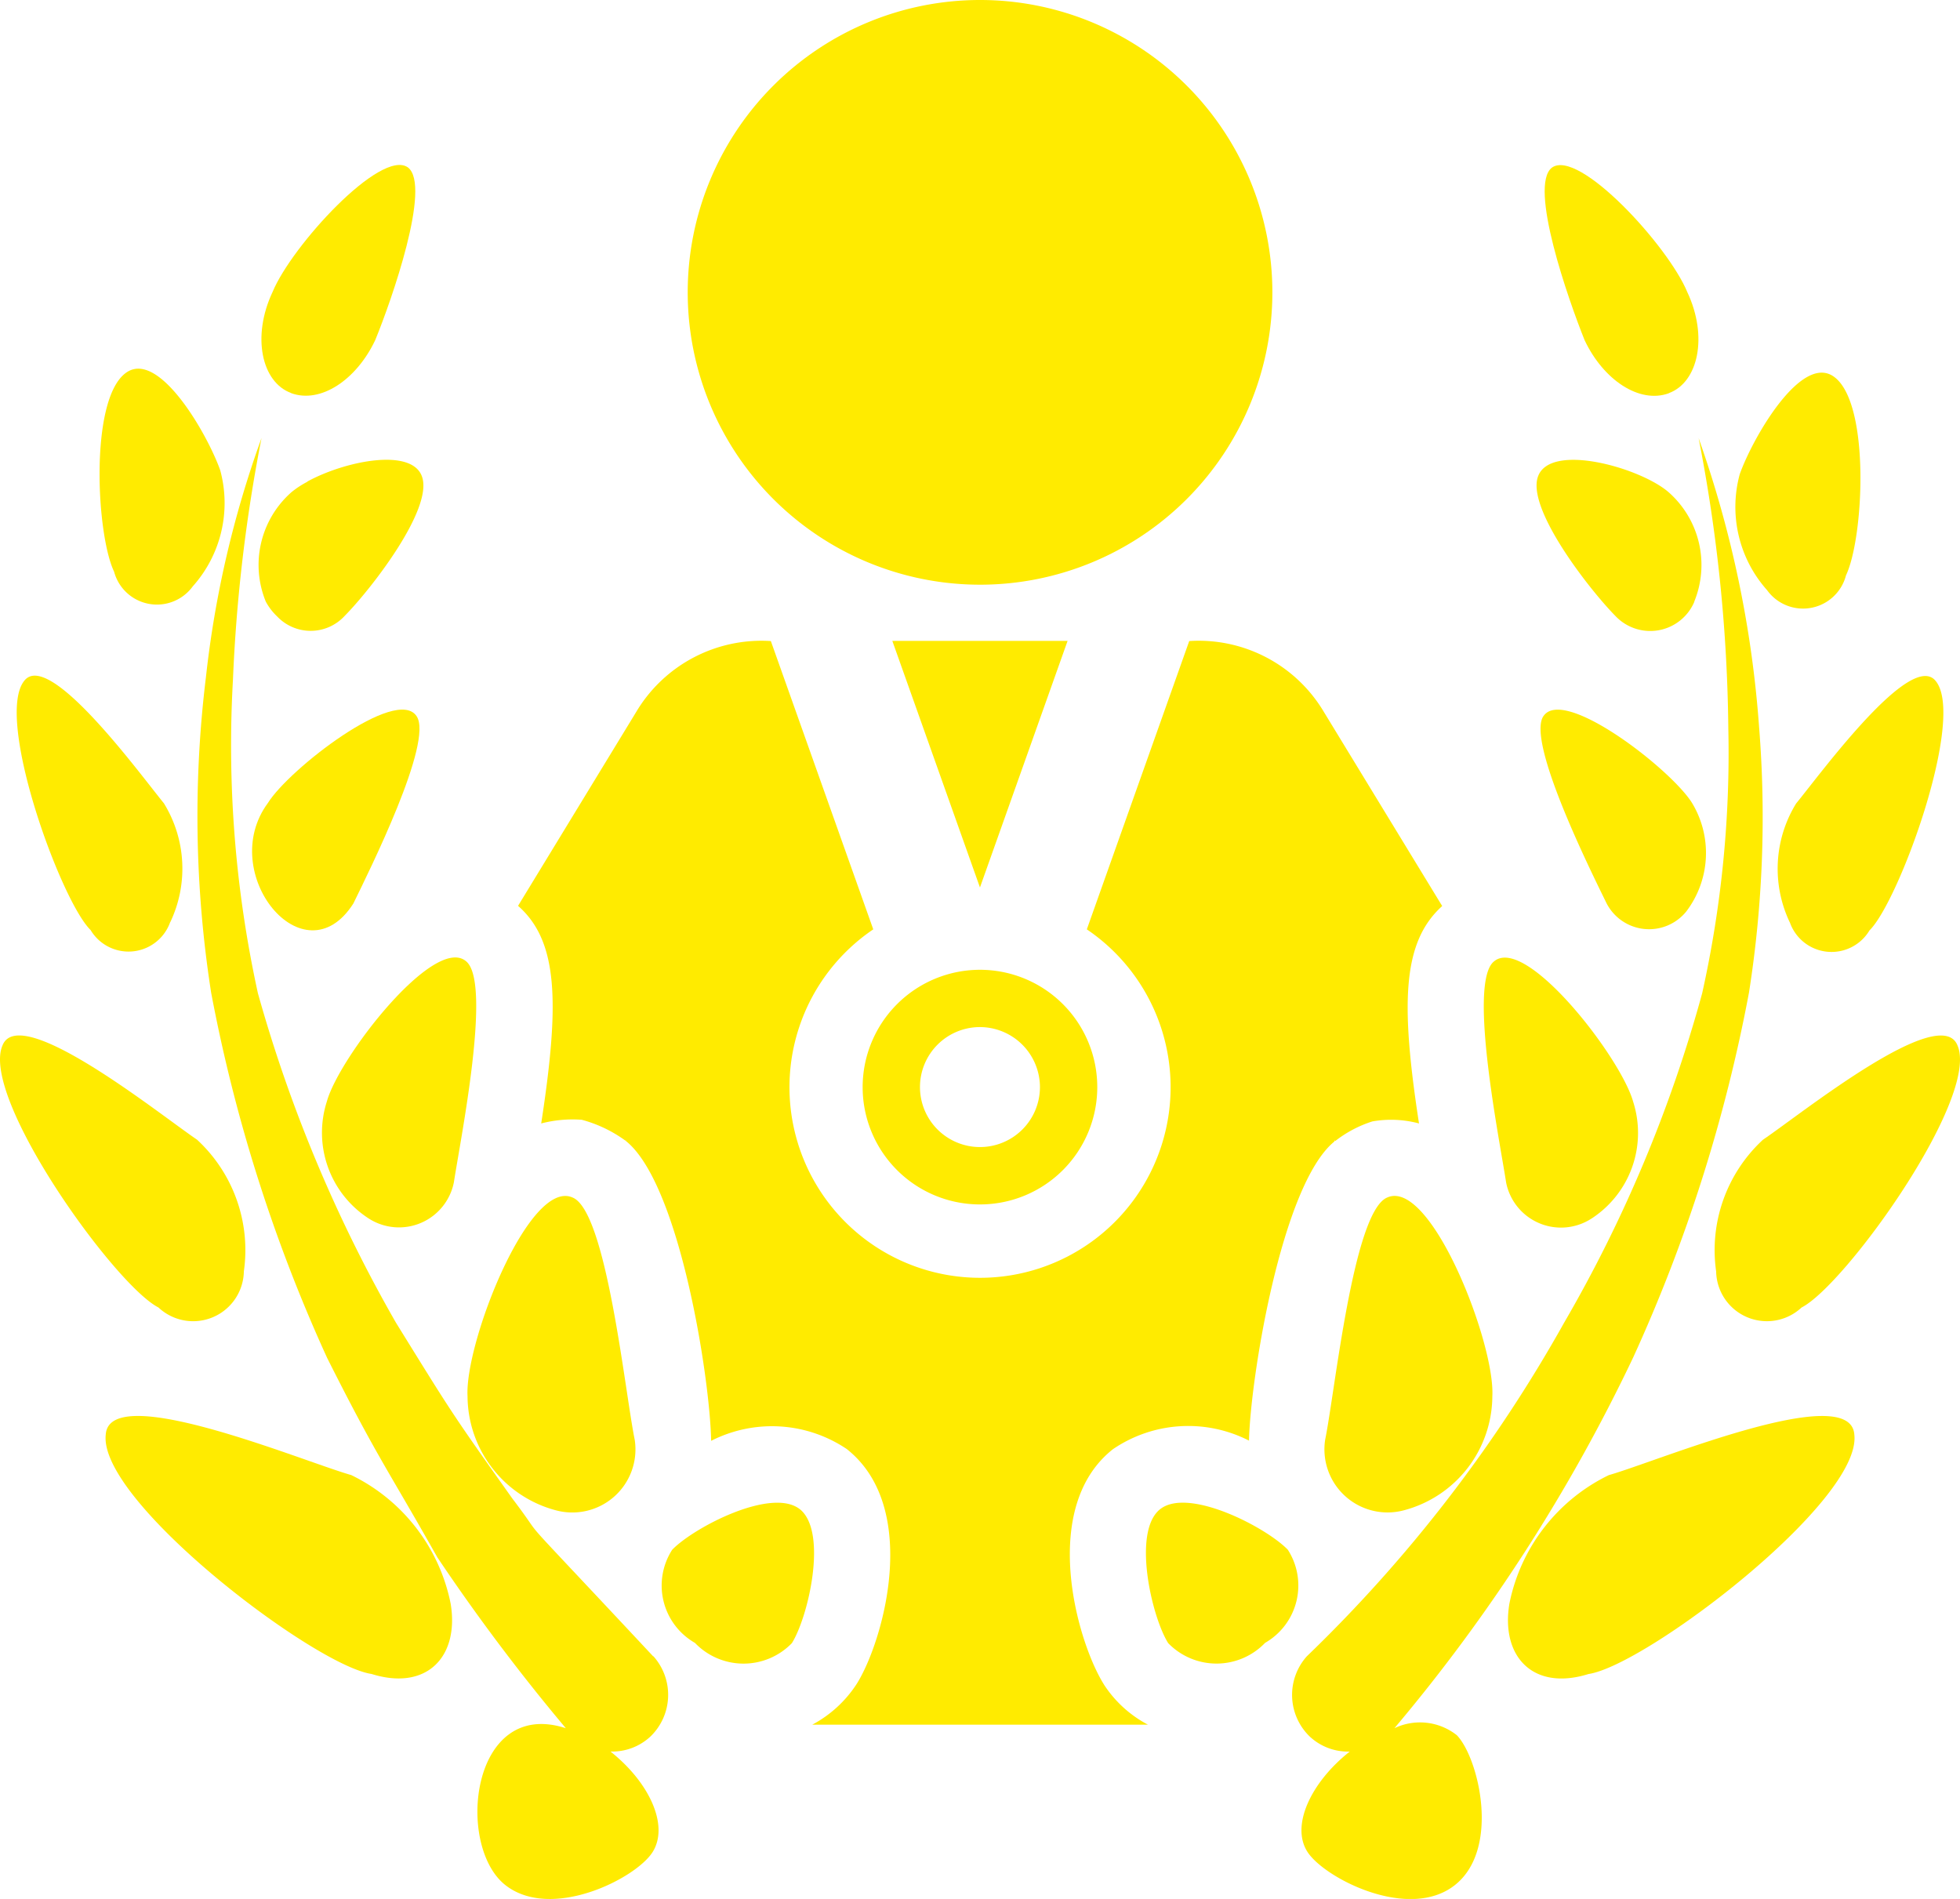 <svg xmlns="http://www.w3.org/2000/svg" width="48" height="46.501" viewBox="0 0 48 46.501">
    <defs>
        <clipPath id="ucqzipyoka">
            <path data-name="Rectangle 2291" style="fill:#ffeb00" d="M0 0h48v46.501H0z"/>
        </clipPath>
    </defs>
    <g data-name="Group 2491">
        <g data-name="Group 2490">
            <g data-name="Group 2489" style="clip-path:url(#ucqzipyoka)">
                <path data-name="Path 7094" d="M218.174 248.123a2.873 2.873 0 1 0 2.871-2.877 2.875 2.875 0 0 0-2.871 2.877m4.342 0a1.469 1.469 0 1 1-1.471-1.474 1.473 1.473 0 0 1 1.471 1.474" transform="translate(-197.048 -221.498)" style="fill:#ffeb00"/>
                <path data-name="Path 7095" d="m227.824 168.112 2.146-6.038h-4.292z" transform="translate(-203.825 -146.38)" style="fill:#ffeb00"/>
                <path data-name="Path 7096" d="M145.334 187.631c-.676-1.079-1.581-4.34.219-5.763a3.271 3.271 0 0 1 3.333-.21c.03-1.483.789-6.263 2.091-7.325v-.033l.016.025a2.911 2.911 0 0 1 .914-.484 2.642 2.642 0 0 1 1.142.05c-.452-2.943-.411-4.44.568-5.324l-2.895-4.749a3.566 3.566 0 0 0-3.3-1.74l-2.508 7.06a4.667 4.667 0 1 1-5.23 0l-2.508-7.06a3.571 3.571 0 0 0-3.3 1.74l-2.891 4.744c.982.863 1.024 2.36.567 5.329a3.054 3.054 0 0 1 .994-.09 3.245 3.245 0 0 1 1.069.511l.008-.012v.018c1.31 1.04 2.058 5.753 2.091 7.345a3.28 3.28 0 0 1 3.32.2c1.812 1.432.907 4.693.246 5.75a2.939 2.939 0 0 1-1.089 1h8.219a2.88 2.88 0 0 1-1.072-.975" transform="translate(-118.298 -146.38)" style="fill:#ffeb00"/>
                <path data-name="Path 7097" d="M181.09 14.318a7.159 7.159 0 1 0-7.159-7.161 7.16 7.16 0 0 0 7.159 7.161" transform="translate(-157.089)" style="fill:#ffeb00"/>
                <path data-name="Path 7098" d="M61.069 140.6c-3.775-4.039-2.448-2.549-3.451-3.868-1.5-2.113-1.47-2.078-2.846-4.3a35.337 35.337 0 0 1-3.381-8.068 28.365 28.365 0 0 1-.611-7.678 39.036 39.036 0 0 1 .7-5.918 25.2 25.2 0 0 0-1.361 5.85 28 28 0 0 0 .127 7.733 38.826 38.826 0 0 0 2.839 8.94c1.235 2.458 1.488 2.733 2.7 4.886a48.5 48.5 0 0 0 3.147 4.185c-2.332-.756-2.706 2.882-1.479 3.843 1.128.883 3.2-.163 3.606-.813s-.083-1.707-1.034-2.459a1.371 1.371 0 0 0 .982-.37 1.418 1.418 0 0 0 .07-1.963" transform="translate(-45.075 -100.042)" style="fill:#ffeb00"/>
                <path data-name="Path 7099" d="M66.876 47.34c.72.264 1.6-.325 2.06-1.3.4-.976 1.383-3.783.8-4.227-.66-.47-2.852 1.925-3.315 3.05-.514 1.091-.267 2.209.452 2.473" transform="translate(-59.746 -37.713)" style="fill:#ffeb00"/>
                <path data-name="Path 7100" d="M66.538 116.839a2.243 2.243 0 0 0-.388.253 2.373 2.373 0 0 0-.633 2.683 1.429 1.429 0 0 0 .276.361 1.131 1.131 0 0 0 1.654-.009c.632-.637 2.162-2.6 1.9-3.4-.235-.732-1.886-.4-2.814.109" transform="translate(-59.008 -105.043)" style="fill:#ffeb00"/>
                <path data-name="Path 7101" d="M170.494 380.173c-.693-.539-2.588.443-3.123.995a1.618 1.618 0 0 0 .557 2.281 1.649 1.649 0 0 0 2.374.006c.407-.65.884-2.734.193-3.282" transform="translate(-150.909 -343.218)" style="fill:#ffeb00"/>
                <path data-name="Path 7102" d="M66.234 184.195c.395-.81 1.963-3.956 1.549-4.582-.49-.753-3.133 1.3-3.642 2.122-1.271 1.716.882 4.362 2.093 2.461" transform="translate(-57.579 -162.073)" style="fill:#ffeb00"/>
                <path data-name="Path 7103" d="M81.466 245.7a2.5 2.5 0 0 0 1.02 2.863 1.37 1.37 0 0 0 2.091-.886c.156-1.026.937-4.883.3-5.408-.774-.665-3.113 2.35-3.411 3.431" transform="translate(-73.461 -218.728)" style="fill:#ffeb00"/>
                <path data-name="Path 7104" d="M120.4 310.159a1.546 1.546 0 0 0 1.936-1.721c-.243-1.186-.689-5.6-1.522-5.937-1.064-.474-2.646 3.566-2.573 4.869a2.906 2.906 0 0 0 2.159 2.789" transform="translate(-106.791 -273.176)" style="fill:#ffeb00"/>
                <path data-name="Path 7105" d="M27.457 98.575a3.06 3.06 0 0 0 .668-2.839c-.319-.9-1.533-3.011-2.334-2.366-.865.687-.7 3.94-.265 4.85a1.086 1.086 0 0 0 1.931.354" transform="translate(-22.732 -84.221)" style="fill:#ffeb00"/>
                <path data-name="Path 7106" d="M7.978 176.9a3.052 3.052 0 0 0-.155-2.913C7.23 173.262 5 170.2 4.4 170.991c-.724.92.9 5.394 1.628 6.1a1.082 1.082 0 0 0 1.951-.2" transform="translate(-3.809 -154.316)" style="fill:#ffeb00"/>
                <path data-name="Path 7107" d="M3.88 268.528a1.242 1.242 0 0 0 2.092-.885 3.679 3.679 0 0 0-1.147-3.224c-.9-.608-4.346-3.384-4.765-2.305-.542 1.279 2.748 5.867 3.82 6.414" transform="translate(0 -236.511)" style="fill:#ffeb00"/>
                <path data-name="Path 7108" d="M32.672 359.53c-1.2-.344-5.911-2.319-6-.989-.187 1.624 5.095 5.652 6.509 5.863 1.355.423 2.151-.424 1.938-1.719a4.476 4.476 0 0 0-2.444-3.156" transform="translate(-24.082 -323.412)" style="fill:#ffeb00"/>
                <path data-name="Path 7109" d="M329.306 142.361a42.1 42.1 0 0 0 5.843-9.071 38.613 38.613 0 0 0 2.839-8.94 27.677 27.677 0 0 0 .248-6.5 26.935 26.935 0 0 0-1.481-7.079 38.875 38.875 0 0 1 .727 7.107 27.031 27.031 0 0 1-.641 6.49 33.76 33.76 0 0 1-3.381 8.066 35.166 35.166 0 0 1-6.3 8.167 1.418 1.418 0 0 0 .069 1.963 1.371 1.371 0 0 0 .982.37c-.951.752-1.451 1.816-1.034 2.459s2.478 1.7 3.606.813.582-3.123.051-3.672a1.454 1.454 0 0 0-1.531-.171" transform="translate(-295.156 -100.042)" style="fill:#ffeb00"/>
                <path data-name="Path 7110" d="M393.705 47.34c.718-.264.965-1.382.452-2.473-.463-1.125-2.655-3.52-3.315-3.05-.58.443.407 3.25.8 4.227.459.972 1.339 1.561 2.06 1.3" transform="translate(-352.835 -37.713)" style="fill:#ffeb00"/>
                <path data-name="Path 7111" d="M392.449 119.77a2.373 2.373 0 0 0-.633-2.683c-.695-.6-2.923-1.23-3.2-.362-.257.8 1.273 2.759 1.905 3.4a1.173 1.173 0 0 0 1.93-.351" transform="translate(-350.957 -105.038)" style="fill:#ffeb00"/>
                <path data-name="Path 7112" d="M293.308 381.168c-.535-.552-2.43-1.534-3.123-.995s-.215 2.632.193 3.282a1.649 1.649 0 0 0 2.374-.006 1.619 1.619 0 0 0 .556-2.281" transform="translate(-261.77 -343.219)" style="fill:#ffeb00"/>
                <path data-name="Path 7113" d="M389.687 179.611c-.413.626 1.154 3.773 1.549 4.582a1.172 1.172 0 0 0 1.951.2 2.368 2.368 0 0 0 .142-2.658c-.509-.821-3.153-2.874-3.642-2.122" transform="translate(-351.891 -162.072)" style="fill:#ffeb00"/>
                <path data-name="Path 7114" d="M377.91 248.569a2.5 2.5 0 0 0 1.019-2.863c-.3-1.08-2.636-4.1-3.411-3.431-.637.525.144 4.382.3 5.408a1.37 1.37 0 0 0 2.091.886" transform="translate(-338.934 -218.729)" style="fill:#ffeb00"/>
                <path data-name="Path 7115" d="M336.63 302.5c-.833.339-1.279 4.75-1.522 5.937a1.546 1.546 0 0 0 1.936 1.721 2.906 2.906 0 0 0 2.159-2.789c.072-1.3-1.509-5.343-2.573-4.869" transform="translate(-302.656 -273.176)" style="fill:#ffeb00"/>
                <path data-name="Path 7116" d="M441.564 99.212c.438-.91.6-4.163-.265-4.85-.8-.645-2.016 1.47-2.334 2.366a3.06 3.06 0 0 0 .669 2.839 1.086 1.086 0 0 0 1.931-.354" transform="translate(-396.359 -85.116)" style="fill:#ffeb00"/>
                <path data-name="Path 7117" d="M449.876 176.9a1.082 1.082 0 0 0 1.951.2c.725-.711 2.352-5.184 1.628-6.1-.6-.793-2.831 2.271-3.424 2.991a3.052 3.052 0 0 0-.155 2.913" transform="translate(-406.044 -154.316)" style="fill:#ffeb00"/>
                <path data-name="Path 7118" d="M434.765 264.42a3.679 3.679 0 0 0-1.147 3.224 1.243 1.243 0 0 0 2.092.885c1.073-.547 4.363-5.134 3.82-6.414-.418-1.079-3.865 1.7-4.765 2.305" transform="translate(-391.59 -236.511)" style="fill:#ffeb00"/>
                <path data-name="Path 7119" d="M383.873 359.53a4.475 4.475 0 0 0-2.445 3.156c-.213 1.295.584 2.142 1.939 1.719 1.415-.212 6.7-4.239 6.509-5.863-.093-1.331-4.8.645-6 .989" transform="translate(-344.464 -323.412)" style="fill:#ffeb00"/>
            </g>
        </g>
    </g>
</svg>
